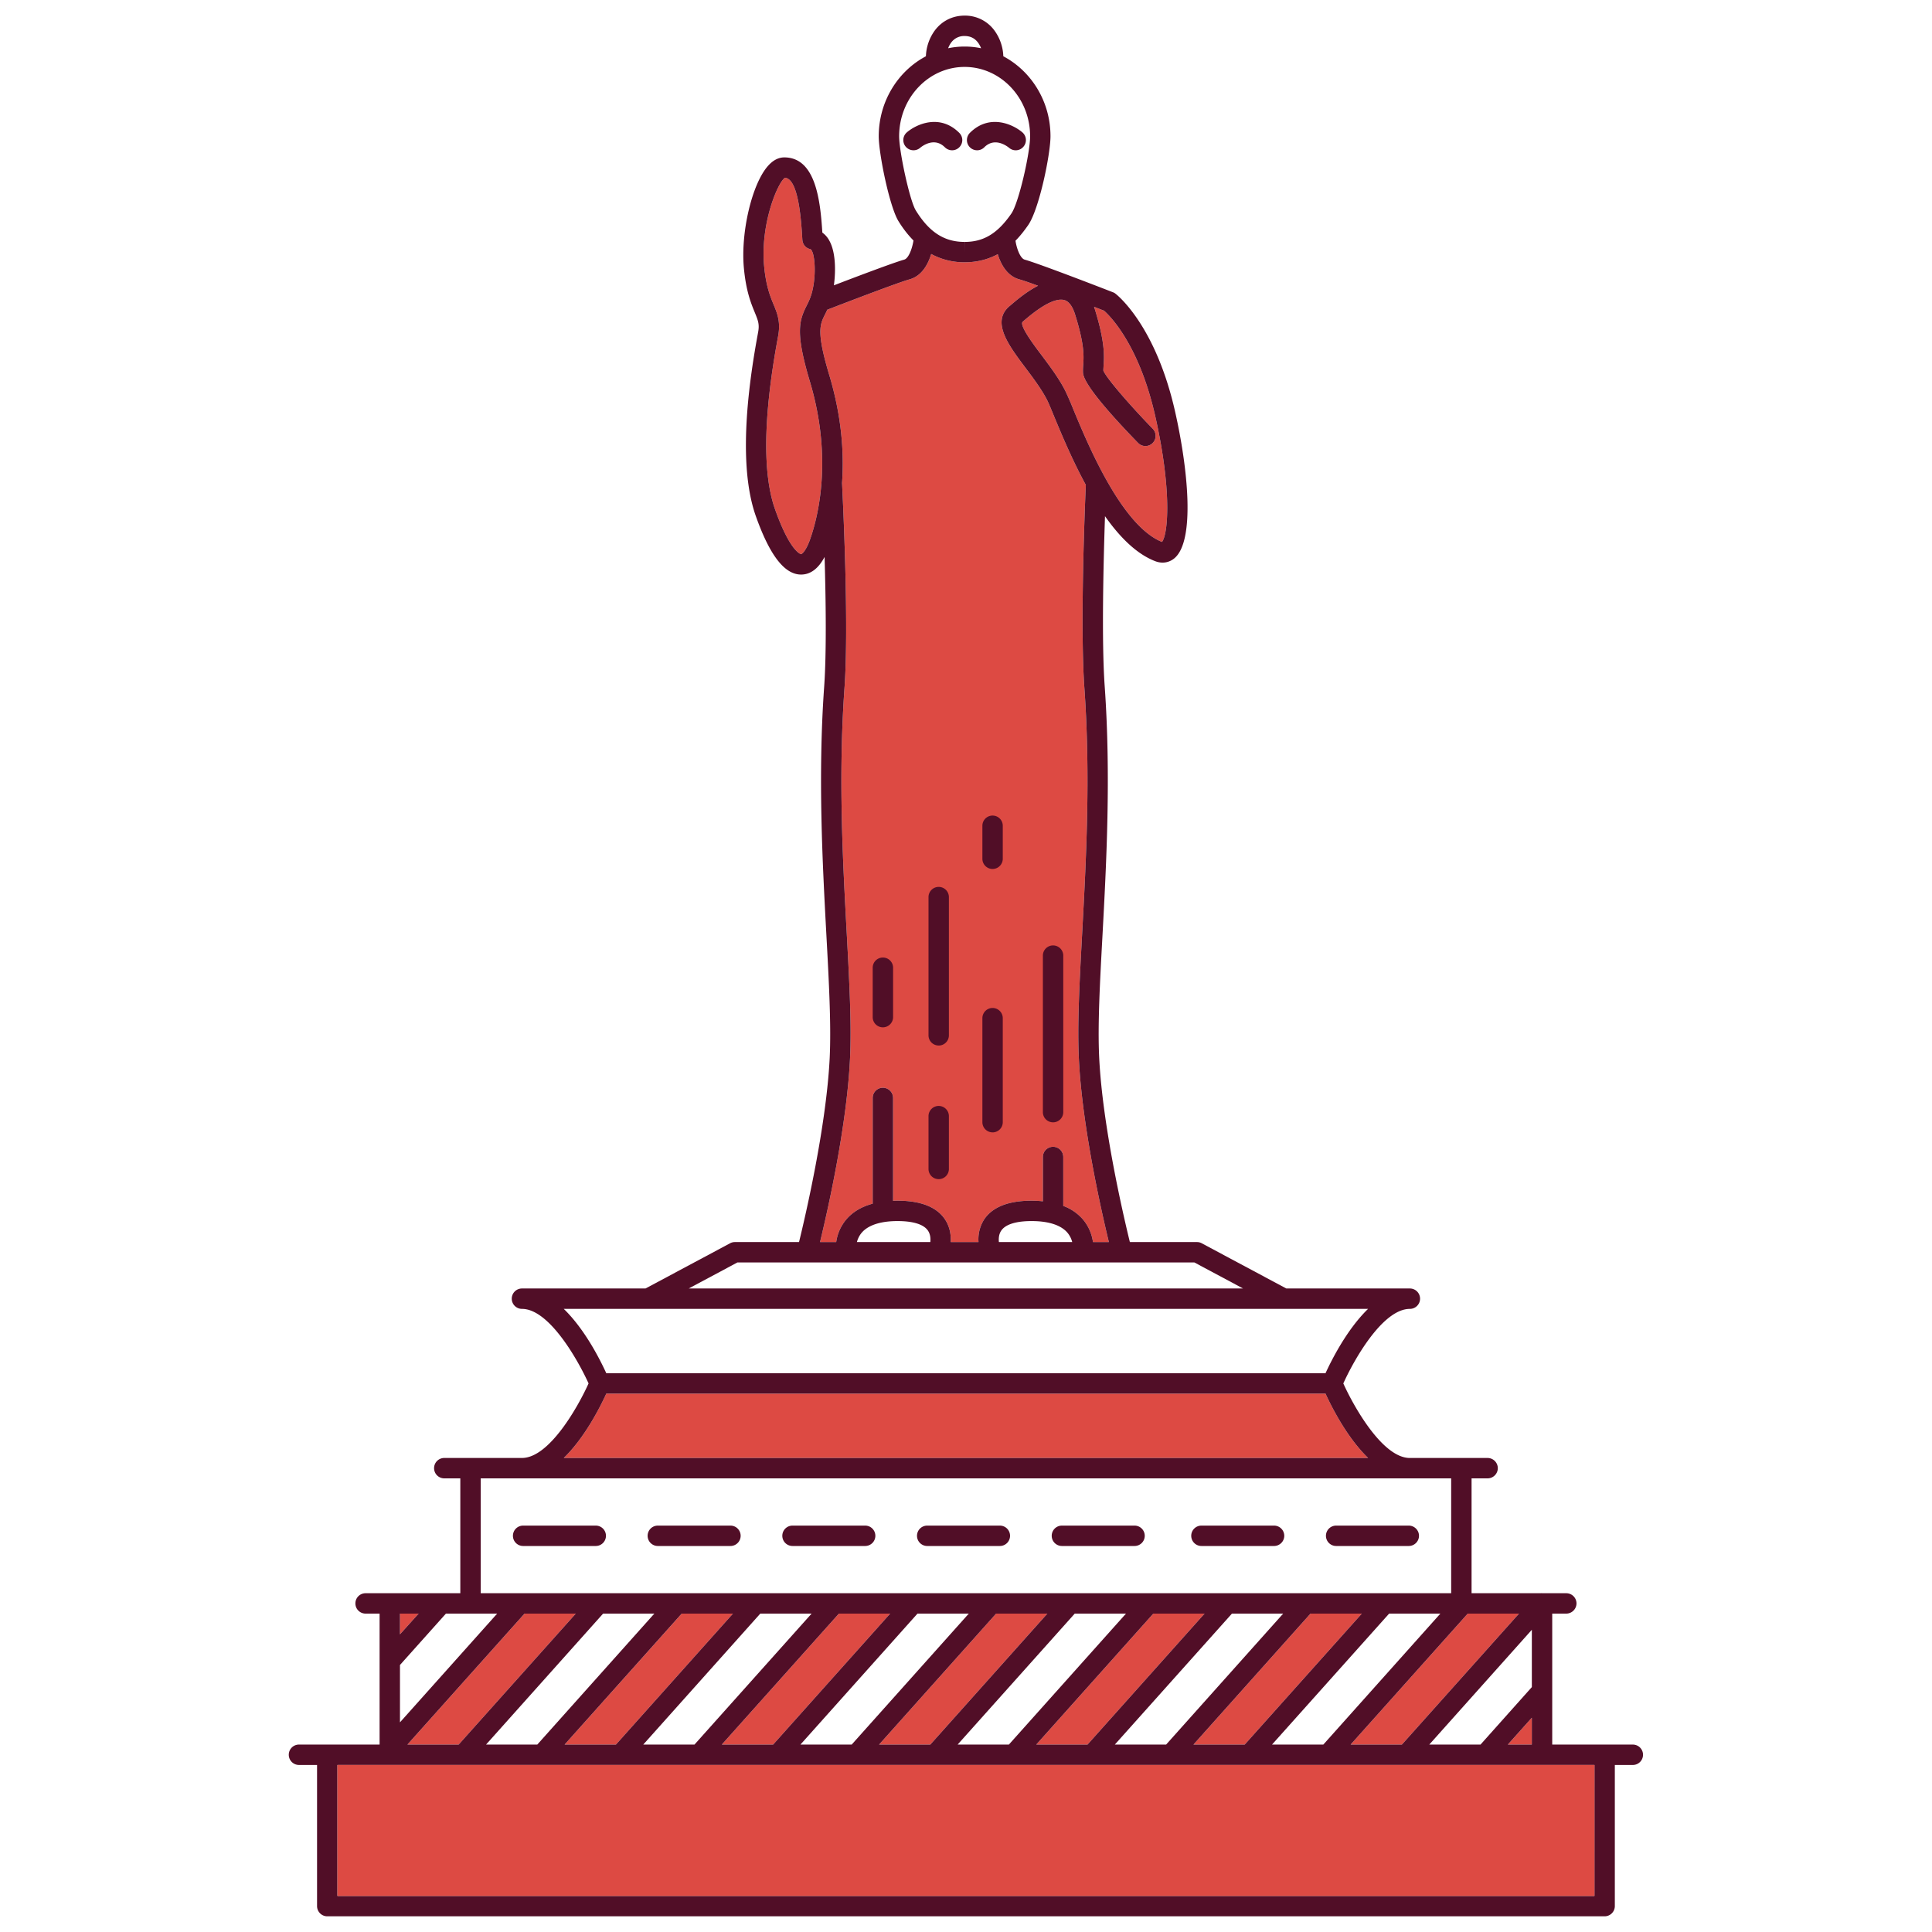 <svg xmlns="http://www.w3.org/2000/svg" fill-rule="evenodd" stroke-linejoin="round" stroke-miterlimit="2" clip-rule="evenodd" viewBox="0 0 120 120"><g fill-rule="nonzero"><path fill="#dd4a43" d="M95.146 106.691v1.667h-1.49zM91.165 100.224h3.183l-7.273 8.134h-3.183zM28.49 108.358h-3.183l7.273-8.134h3.183zM42.344 100.224h3.182l-7.268 8.134H35.07zM52.107 100.224h3.183l-7.269 8.134h-3.187zM61.87 100.224h3.183l-7.268 8.134h-3.183zM71.634 100.224h3.183l-7.269 8.134h-3.183zM81.398 100.224h3.187l-7.273 8.134h-3.183zM66.117 18.642c.279.08.507.389.667.916.578 1.854.532 2.571.498 3.09-.013.157-.021.3-.017.444.004.228.013.911 3.432 4.428a.633.633 0 0 0 .908-.882c-1.347-1.385-2.88-3.137-3.073-3.618 0-.093.008-.186.012-.287.042-.62.097-1.47-.548-3.55-.013-.042-.026-.085-.043-.127.237.093.444.173.62.24.351.309 2.175 2.09 3.184 6.56 1.042 4.627.793 7.32.417 7.805-2.52-1.009-4.63-6.112-5.533-8.298a18.433 18.433 0 0 0-.473-1.085c-.384-.76-.933-1.495-1.465-2.204-.498-.658-1.422-1.89-1.178-2.093l.068-.06c.397-.337 1.528-1.308 2.309-1.308.072 0 .143.008.215.03zM50.313 33.51c-.27.755-.519.911-.557.911-.004 0-.671-.118-1.617-2.79-.78-2.2-.726-5.762.16-10.582l.034-.186c.16-.87-.054-1.393-.282-1.946-.211-.507-.469-1.136-.587-2.364-.253-2.673.865-5.258 1.292-5.51.852.057 1.013 2.713 1.08 3.853.021.29.22.526.507.58.304.199.4 1.942-.026 3.04-.067.173-.139.32-.21.46-.473.941-.714 1.676.194 4.71 1.447 4.838.49 8.481.012 9.823z"/><path fill="#dd4a43" d="M52.795 65.78c.106-2.106-.038-4.753-.202-7.813-.25-4.568-.528-9.747-.14-15.239.287-3.993-.11-11.861-.152-12.726.131-1.832-.012-4.09-.785-6.678-.814-2.71-.59-3.162-.278-3.782.046-.093.097-.195.147-.304 1.398-.54 4.437-1.701 5.112-1.887.773-.215 1.153-.958 1.342-1.575a4.29 4.29 0 0 0 2.077.515c.82 0 1.495-.202 2.056-.502.19.612.57 1.347 1.338 1.562.207.055.633.202 1.165.397-.718.367-1.342.899-1.705 1.211l-.068.055c-1.148.98-.063 2.423.988 3.824.498.663 1.013 1.351 1.35 2.014.09.177.241.54.427.996.456 1.097 1.123 2.706 1.976 4.272-.06 1.279-.363 8.754-.09 12.608.39 5.492.11 10.671-.138 15.239-.165 3.06-.309 5.707-.203 7.813.203 4.175 1.385 9.396 1.862 11.367h-.988a2.765 2.765 0 0 0-.633-1.418 2.969 2.969 0 0 0-1.212-.827v-3.04a.632.632 0 1 0-1.266 0v2.753a7.298 7.298 0 0 0-.697-.038c-1.435 0-2.423.388-2.942 1.152a2.286 2.286 0 0 0-.359 1.418h-1.726c.021-.426-.042-.94-.363-1.418-.515-.764-1.507-1.152-2.942-1.152-.093 0-.182.004-.275.008v-6.39a.638.638 0 0 0-.633-.634.635.635 0 0 0-.633.633v6.568c-.688.186-1.232.507-1.63.967a2.775 2.775 0 0 0-.637 1.418h-1.004c.477-1.97 1.659-7.192 1.861-11.367zM37.658 86.56H82.33c.389.849 1.339 2.732 2.647 3.998H35.016c1.304-1.266 2.254-3.15 2.642-3.998zM24.843 100.224h1.156l-1.156 1.288z"/><g fill="#510e27"><path d="M99.033 117.759H20.96v-8.134h78.074zm-74.19-14.344 2.853-3.19h3.183l-6.036 6.753zm0-3.19h1.156l-1.156 1.287zm5.015-8.4h60.277v7.133H29.858zm7.8-5.265H82.33c.389.849 1.339 2.732 2.647 3.998H35.016c1.304-1.266 2.254-3.15 2.642-3.998zm-2.642-5.263h49.957c-1.304 1.266-2.254 3.149-2.643 3.997H37.658c-.388-.848-1.334-2.73-2.642-3.997zM45.8 78.414h28.387l3.022 1.616H42.778zm11.984-1.267h-4.56c.051-.19.144-.405.317-.603.406-.456 1.17-.701 2.204-.701.97 0 1.625.203 1.89.591.153.224.17.494.149.713zm8.813 0h-4.554c-.021-.22-.005-.49.147-.713.266-.388.916-.591 1.887-.591 1.039 0 1.799.245 2.204.7.173.2.266.41.316.604zM52.795 65.78c.106-2.106-.038-4.753-.202-7.813-.25-4.568-.528-9.747-.14-15.239.287-3.993-.11-11.861-.152-12.726.131-1.832-.012-4.09-.785-6.678-.814-2.71-.59-3.162-.278-3.782.046-.093.097-.195.147-.304 1.398-.54 4.437-1.701 5.112-1.887.773-.215 1.153-.958 1.342-1.575a4.29 4.29 0 0 0 2.077.515c.82 0 1.495-.202 2.056-.502.19.612.57 1.347 1.338 1.562.207.055.633.202 1.165.397-.718.367-1.342.899-1.705 1.211l-.068.055c-1.148.98-.063 2.423.988 3.824.498.663 1.013 1.351 1.35 2.014.09.177.241.54.427.996.456 1.097 1.123 2.706 1.976 4.272-.06 1.279-.363 8.754-.09 12.608.39 5.492.11 10.671-.138 15.239-.165 3.06-.309 5.707-.203 7.813.203 4.175 1.385 9.396 1.862 11.367h-.988a2.765 2.765 0 0 0-.633-1.418 2.969 2.969 0 0 0-1.212-.827v-3.04a.632.632 0 1 0-1.266 0v2.753a7.298 7.298 0 0 0-.697-.038c-1.435 0-2.423.388-2.942 1.152a2.286 2.286 0 0 0-.359 1.418h-1.726c.021-.426-.042-.94-.363-1.418-.515-.764-1.507-1.152-2.942-1.152-.093 0-.182.004-.275.008v-6.39a.638.638 0 0 0-.633-.634.635.635 0 0 0-.633.633v6.568c-.688.186-1.232.507-1.63.967a2.775 2.775 0 0 0-.637 1.418h-1.004c.477-1.97 1.659-7.192 1.861-11.367zm-2.482-32.27c-.27.755-.519.911-.557.911-.004 0-.671-.118-1.617-2.79-.78-2.2-.726-5.762.16-10.582l.034-.186c.16-.87-.054-1.393-.282-1.946-.211-.507-.469-1.136-.587-2.364-.253-2.673.865-5.258 1.292-5.51.852.057 1.013 2.713 1.08 3.853.021.29.22.526.507.58.304.199.4 1.942-.026 3.04-.067.173-.139.32-.21.46-.473.941-.714 1.676.194 4.71 1.447 4.838.49 8.481.012 9.823zm5.534-25.046c0-2.375 1.824-4.307 4.065-4.307 2.246 0 4.07 1.932 4.07 4.307 0 1.048-.706 4.139-1.162 4.796-.852 1.238-1.722 1.766-2.904 1.766l-.004.632v-.632c-1.262 0-2.195-.604-3.03-1.956-.385-.625-1.035-3.674-1.035-4.606zm3.238-5.827a.992.992 0 0 1 .827-.4c.35 0 .62.13.827.4.085.11.148.234.199.359a5.054 5.054 0 0 0-2.047 0c.046-.124.11-.249.194-.36zm7.032 16.005c.279.08.507.389.667.916.578 1.854.532 2.571.498 3.09-.013.157-.021.3-.017.444.004.228.013.911 3.432 4.428a.633.633 0 0 0 .908-.882c-1.347-1.385-2.88-3.137-3.073-3.618 0-.093.008-.186.012-.287.042-.62.097-1.47-.548-3.55-.013-.042-.026-.085-.043-.127.237.093.444.173.62.24.351.309 2.175 2.09 3.184 6.56 1.042 4.627.793 7.32.417 7.805-2.52-1.009-4.63-6.112-5.533-8.298a18.433 18.433 0 0 0-.473-1.085c-.384-.76-.933-1.495-1.465-2.204-.498-.658-1.422-1.89-1.178-2.093l.068-.06c.397-.337 1.528-1.308 2.309-1.308.072 0 .143.008.215.03zm20.164 81.582h3.183l-7.269 8.134h-3.187zm-4.883 0h3.187l-7.273 8.134h-3.183zm-4.88 0h3.183l-7.27 8.134h-3.186zm-4.884 0h3.183l-7.269 8.134h-3.183zm-4.88 0h3.183l-7.273 8.134h-3.183zm-4.883 0h3.182l-7.268 8.134h-3.183zm-4.884 0h3.187l-7.273 8.134h-3.183zm-4.88 0h3.183l-7.269 8.134h-3.187zm-4.884 0h3.187l-7.273 8.134h-3.182zm-4.88 0h3.183l-7.268 8.134H35.07zm-13.853 8.134h-3.183l7.273-8.134h3.183zm8.97-8.134h3.183l-7.27 8.134h-3.182zm53.705 0h3.183l-7.273 8.134h-3.183zm3.98 6.467v1.667h-1.49zm-3.186 1.667h-3.183l6.37-7.13v3.56zm9.46 0h-5.007v-8.134h.874a.638.638 0 0 0 .633-.633.635.635 0 0 0-.633-.633h-1.49a.342.342 0 0 0-.093 0h-4.301v-7.134h.996c.346 0 .633-.283.633-.633s-.287-.633-.633-.633h-4.83c-1.696 0-3.49-3.204-4.132-4.63.642-1.427 2.432-4.631 4.133-4.631a.632.632 0 1 0 0-1.267h-7.674l-5.251-2.807a.604.604 0 0 0-.296-.076h-4.17c-.401-1.637-1.693-7.18-1.904-11.43-.101-2.043.042-4.656.207-7.683.236-4.377.528-9.822.135-15.394-.203-2.824-.076-7.784.017-10.579.907 1.288 1.959 2.356 3.14 2.803.148.055.296.08.44.08.274 0 .531-.097.747-.282 1.283-1.115.818-5.59.03-9.084-1.212-5.382-3.606-7.26-3.707-7.337a.517.517 0 0 0-.156-.088c-.182-.072-4.55-1.769-5.48-2.026-.278-.076-.502-.697-.573-1.175.316-.322.574-.663.789-.971.688-.997 1.385-4.412 1.385-5.517 0-2.17-1.195-4.049-2.93-4.969a2.882 2.882 0 0 0-.574-1.631A2.26 2.26 0 0 0 59.912.97c-.734 0-1.384.318-1.828.894a2.882 2.882 0 0 0-.574 1.631c-1.735.92-2.93 2.8-2.93 4.97 0 1.086.672 4.377 1.225 5.27.287.468.6.865.933 1.203-.076.484-.296 1.113-.579 1.189-.645.181-2.959 1.055-4.364 1.595.13-.97.097-2.093-.283-2.774a1.478 1.478 0 0 0-.435-.502c-.126-1.99-.41-4.67-2.368-4.67-.359.003-.692.177-.996.516-1.005 1.112-1.722 4.153-1.507 6.383.135 1.415.443 2.17.671 2.723.207.507.304.735.211 1.237l-.034.186c-.928 5.04-.962 8.822-.11 11.232.866 2.444 1.786 3.634 2.812 3.634.587 0 1.076-.371 1.46-1.093.08 2.689.123 5.952-.025 8.046-.397 5.572-.101 11.017.135 15.394.165 3.027.304 5.64.207 7.683-.211 4.246-1.503 9.793-1.904 11.43h-3.984a.62.62 0 0 0-.3.076l-5.251 2.807H32.42a.632.632 0 1 0 0 1.267c1.697 0 3.49 3.204 4.137 4.63-.642 1.427-2.436 4.63-4.137 4.63h-4.825a.632.632 0 1 0 0 1.267h.996v7.134h-5.884a.632.632 0 1 0 0 1.266h.87v8.134H18.57a.632.632 0 1 0 0 1.267h1.123v8.767c0 .346.283.633.633.633h79.34c.351 0 .634-.287.634-.633v-8.767h1.118a.632.632 0 1 0 0-1.266z"/><path d="M58.688 9.148c.249.248.65.248.895 0a.63.63 0 0 0 0-.895c-1.199-1.2-2.655-.547-3.255-.033a.633.633 0 1 0 .823.962c.085-.074.866-.705 1.537-.034zM61.136 9.148c.646-.644 1.397-.084 1.545.037.118.1.262.15.405.15a.623.623 0 0 0 .482-.223.632.632 0 0 0-.068-.892c-.604-.514-2.056-1.168-3.259.033a.637.637 0 0 0 0 .895c.25.248.65.248.895 0zM58.304 64.94c.35 0 .633-.283.633-.633V55.72a.632.632 0 1 0-1.266 0v8.586c0 .35.282.633.633.633zM61.651 70.334c.35 0 .633-.282.633-.633V63.24c0-.346-.282-.633-.633-.633s-.633.287-.633.633V69.7c0 .35.283.633.633.633zM61.651 53.973c.35 0 .633-.287.633-.633V51.29a.632.632 0 1 0-1.266 0v2.051c0 .346.283.633.633.633zM58.304 73.239c.35 0 .633-.283.633-.634v-3.28a.632.632 0 1 0-1.266 0v3.28c0 .35.282.634.633.634zM65.408 69.71c.35 0 .633-.283.633-.633v-9.722a.632.632 0 1 0-1.266 0v9.722c0 .35.283.633.633.633zM54.838 63.809a.635.635 0 0 0 .633-.634v-3.068a.632.632 0 1 0-1.266 0v3.068c0 .35.283.634.633.634zM37.004 94.758h-4.512a.632.632 0 1 0 0 1.266h4.512a.632.632 0 1 0 0-1.266zM45.37 94.758h-4.512a.632.632 0 1 0 0 1.266h4.512a.632.632 0 1 0 0-1.266zM53.737 94.758h-4.513a.632.632 0 1 0 0 1.266h4.513a.632.632 0 1 0 0-1.266zM62.103 94.758H57.59a.632.632 0 1 0 0 1.266h4.513a.632.632 0 1 0 0-1.266zM70.47 94.758h-4.513a.632.632 0 1 0 0 1.266h4.512a.632.632 0 1 0 0-1.266zM79.135 94.758h-4.512a.632.632 0 1 0 0 1.266h4.512c.346 0 .633-.283.633-.633s-.287-.633-.633-.633zM87.501 94.758H82.99a.632.632 0 1 0 0 1.266h4.512c.346 0 .634-.283.634-.633s-.288-.633-.634-.633z"/></g><path fill="#dd4a43" d="M99.033 117.759H20.96v-8.134h78.074z"/></g></svg>